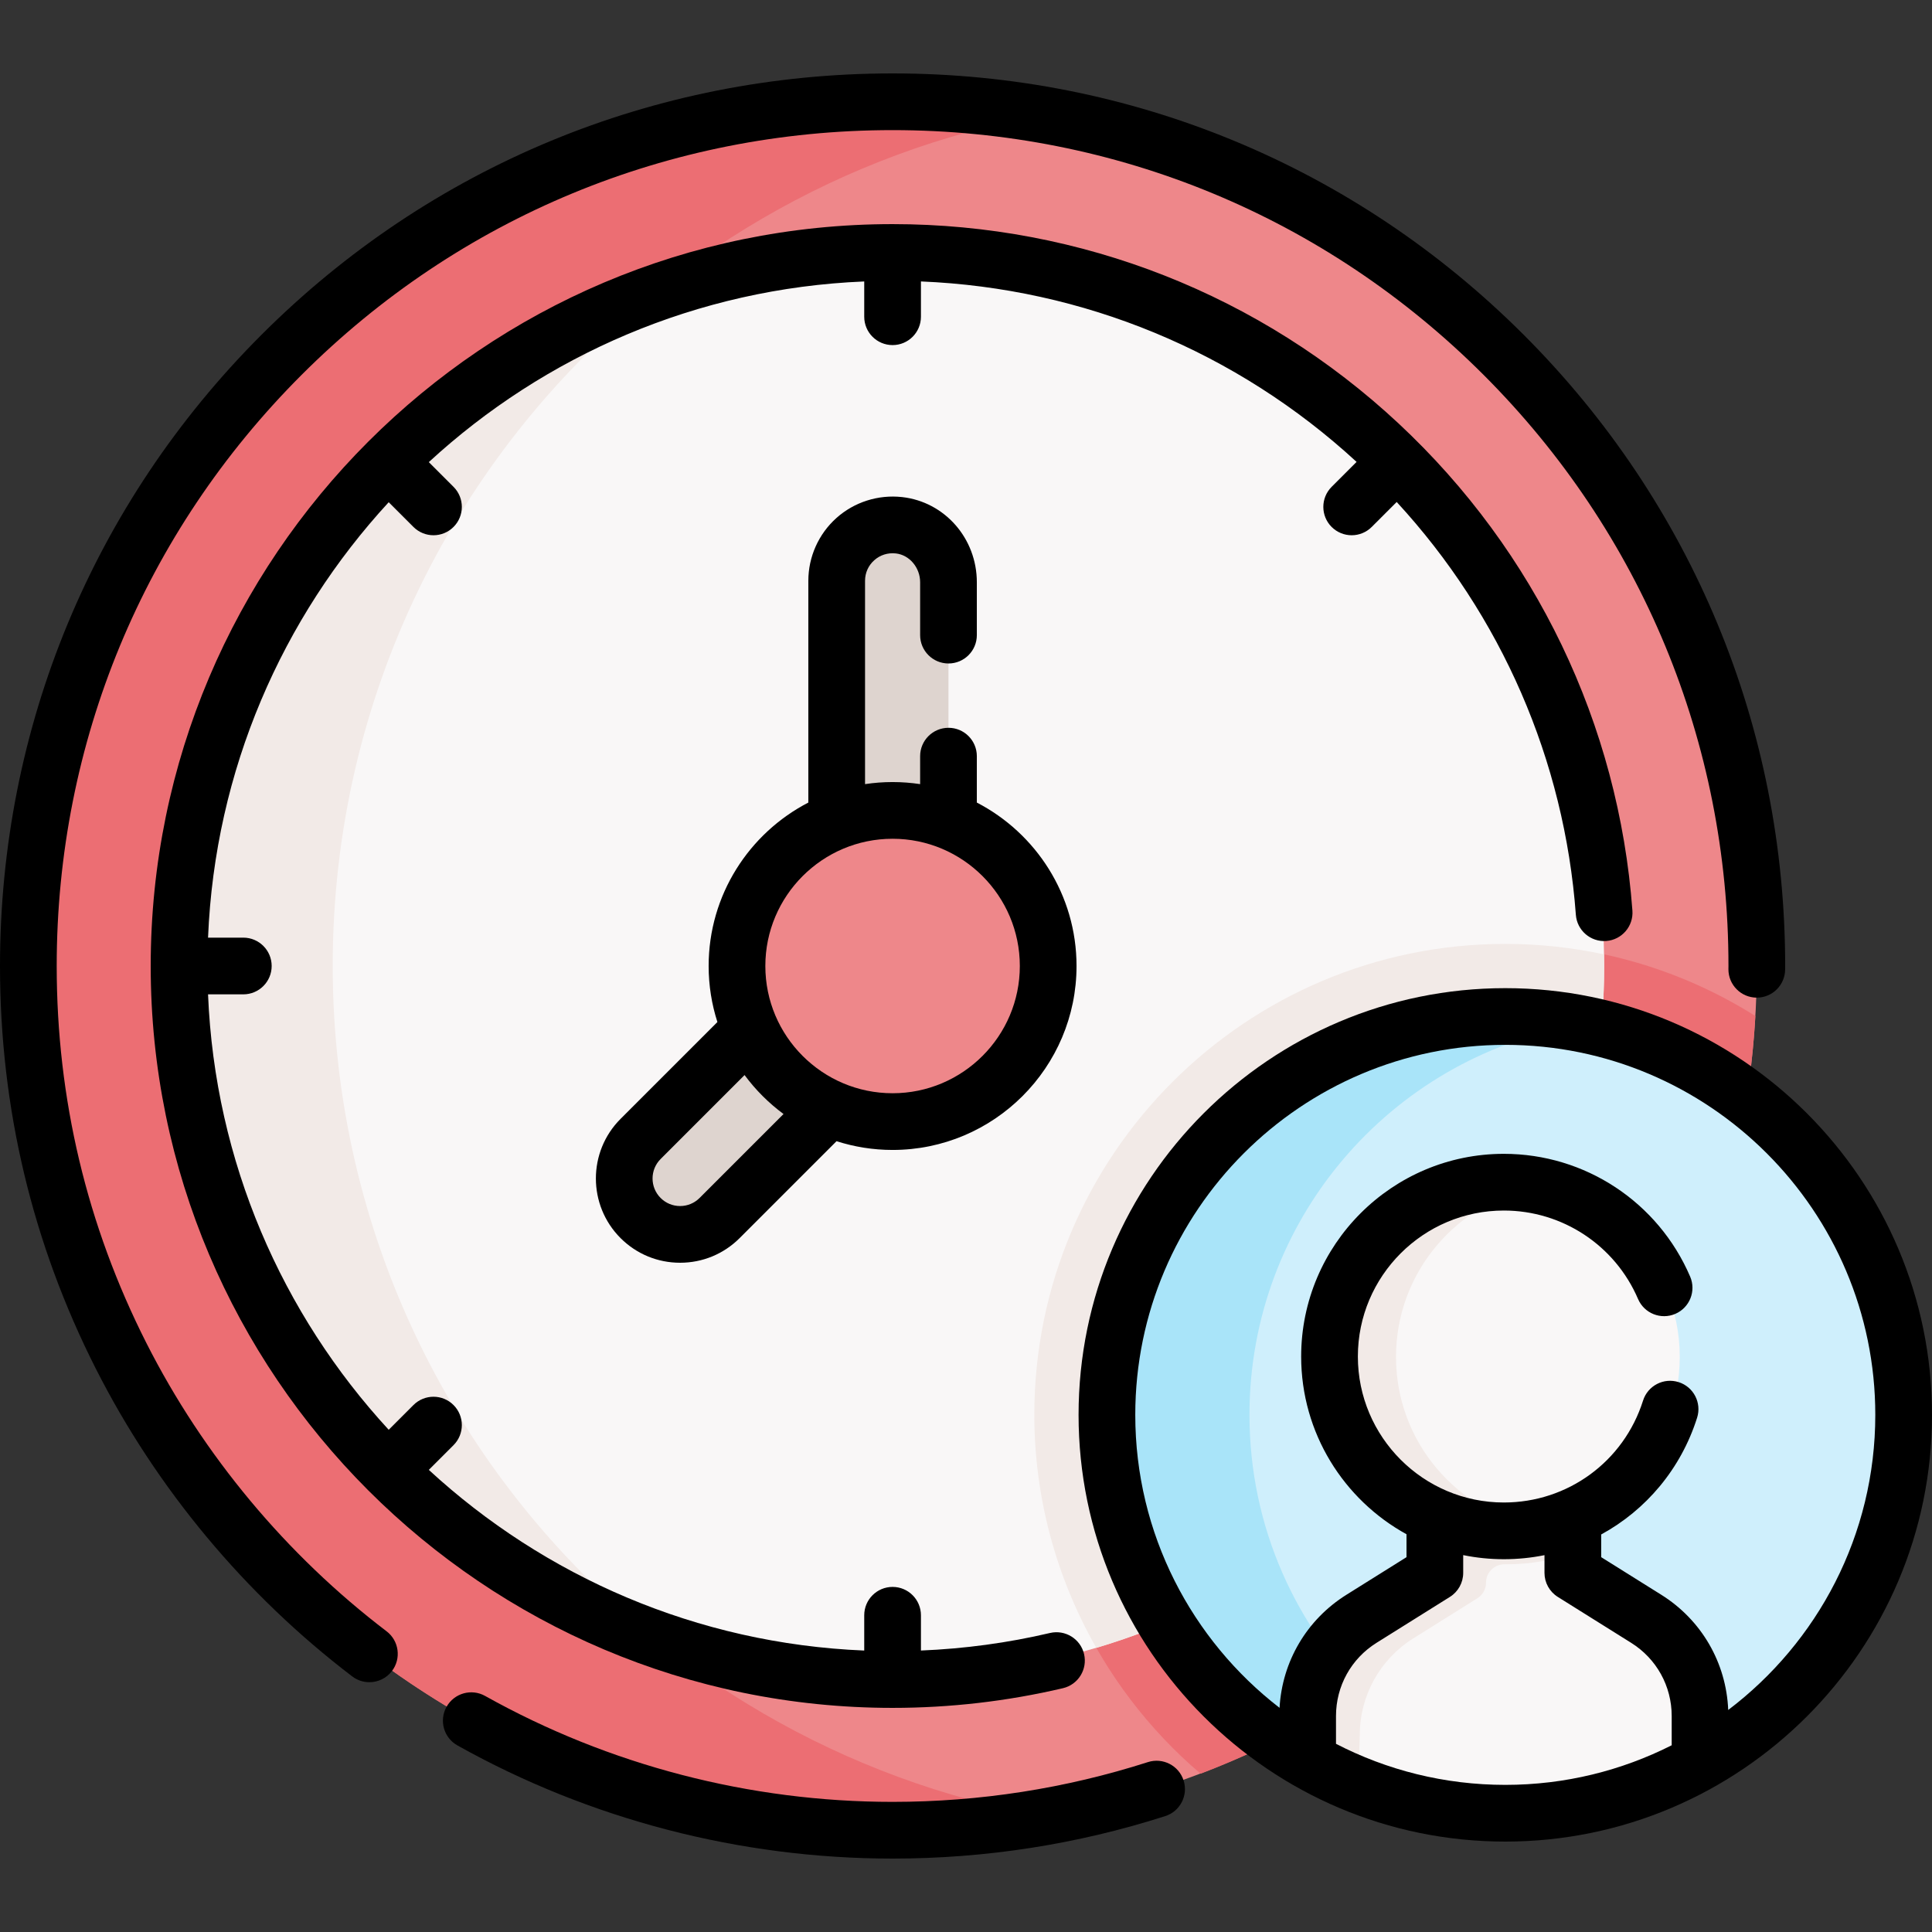 <svg id="Capa_1" enable-background="new 0 0 511.063 511.063" height="512" viewBox="0 0 511.063 511.063" width="512" xmlns="http://www.w3.org/2000/svg"><rect x="0" y="0" width="511.063" height="511.063" fill="#333333" stroke="none"/><g><g><circle cx="236.113" cy="255.529" fill="#ee878a" r="228.611"/><path d="m88.011 255.456c0-112.447 81.176-205.939 188.129-225.046-13-2.296-26.369-3.492-40.027-3.492-126.259 0-228.611 102.352-228.611 228.611s102.352 228.611 228.611 228.611c13.812 0 27.337-1.225 40.474-3.572-107.169-18.931-188.576-112.512-188.576-225.112z" fill="#ec6e73"/><path d="m464.342 268.759c-19.179-12.066-41.865-19.071-66.149-19.071-68.698 0-124.588 55.883-124.588 124.572 0 36.839 16.442 71.491 43.988 94.932 82.121-31.326 141.514-108.619 146.749-200.433z" fill="#ec6e73"/><circle cx="236.111" cy="255.531" fill="#f9f7f7" r="188.223"/><path d="m424.334 255.531c0-1.03-.022-2.054-.039-3.079-8.421-1.806-17.152-2.764-26.103-2.764-68.698 0-124.588 55.883-124.588 124.572 0 21.965 5.848 43.151 16.407 61.648 77.684-23.18 134.323-95.158 134.323-180.377z" fill="#f2eae7"/><path d="m171.756 78.594c-72.271 26.285-123.868 95.581-123.868 176.937 0 81.48 51.769 150.872 124.213 177.065-51.323-41.921-84.09-105.704-84.09-177.14 0-71.283 32.613-134.936 83.745-176.862z" fill="#f2eae7"/><path d="m398.193 269.688c-57.762 0-104.588 46.826-104.588 104.573 0 39.047 21.413 73.072 53.122 91.037l15.566-11.707h75.408l12.885 11.206c31.205-18.097 52.181-51.864 52.181-90.537-.001-57.746-46.812-104.572-104.574-104.572z" fill="#cfeffc"/><g><path d="m250.897 217.121v-63.486c0-8.166-6.62-14.786-14.786-14.786-8.166 0-14.786 6.62-14.786 14.786v63.486 29.039l29.572-1.951z" fill="#ded4cf"/><path d="m219.407 293.146-29.051 29.051c-5.774 5.774-15.136 5.774-20.911 0-5.774-5.774-5.774-15.137 0-20.911l29.051-29.051 16.875-16.704 23.016 18.606z" fill="#ded4cf"/><path d="m362.867 449.836c-19.923-19.034-32.351-45.842-32.351-75.575 0-51.447 37.187-94.234 86.142-102.955-5.994-1.068-12.163-1.618-18.464-1.618-57.762 0-104.588 46.826-104.588 104.573 0 39.045 21.396 73.086 53.103 91.051z" fill="#a9e4f9"/><g id="XMLID_252_"><g><path d="m450.586 464.798c-15.397 8.939-33.29 14.051-52.392 14.051-18.725 0-36.284-4.916-51.485-13.537l.348-11.979c0-10.391 5.354-20.025 14.142-25.531l19.254-12.054v-52.181h36.224v52.181l19.254 12.054c8.803 5.505 14.142 15.14 14.142 25.531z" fill="#f9f7f7"/></g></g><path d="m387.992 389.96v6.421h-7.541v19.368l-19.254 12.055c-8.787 5.505-14.142 15.14-14.142 25.531l-.348 11.979c4.95 2.808 13.552 6.609 12.588 6.062l.404-12.442c0-10.391 5.354-20.025 14.141-25.531l16.964-10.621c1.425-.892 2.29-2.455 2.29-4.136 0-2.721 2.229-4.886 4.95-4.859.174.002.349.003.524.003 6.344 0 12.434-1.095 18.106-3.085v-20.745z" fill="#f2eae7"/><circle cx="398.569" cy="358.947" fill="#f9f7f7" r="45.768"/><path d="m369.279 358.947c0-22.462 16.214-41.141 37.556-45.023-2.674-.486-5.452-.745-8.267-.745-25.277 0-45.768 20.491-45.768 45.768 0 25.276 20.491 45.767 45.768 45.767 2.814 0 5.577-.255 8.251-.742-21.341-3.881-37.54-22.563-37.54-45.025z" fill="#f2eae7"/></g><circle cx="236.111" cy="255.531" fill="#ee878a" r="41.158"/></g><g><path d="m102.26 431.521c-26.529-20.21-48.495-46.567-63.52-76.225-15.753-31.089-23.74-64.656-23.74-99.764 0-59.062 23-114.588 64.762-156.35 41.762-41.763 97.288-64.762 156.349-64.762 59.062 0 114.587 22.999 156.35 64.762 41.762 41.762 64.762 97.288 64.762 156.35l-.011.845c-.014 4.143 3.333 7.512 7.475 7.525h.025c4.131 0 7.486-3.341 7.5-7.475l.004-.305c.004-.196.007-.394.007-.591 0-63.068-24.56-122.361-69.155-166.956-44.597-44.595-103.89-69.154-166.957-69.154s-122.361 24.559-166.956 69.155c-44.595 44.595-69.155 103.888-69.155 166.956 0 37.486 8.532 73.333 25.359 106.545 16.043 31.664 39.492 59.804 67.811 81.376 1.358 1.034 2.955 1.534 4.54 1.534 2.261 0 4.496-1.018 5.972-2.955 2.509-3.295 1.873-8.001-1.422-10.511z"/><path d="m303.659 466.12c-21.785 6.982-44.512 10.522-67.548 10.522-37.745 0-75.017-9.69-107.786-28.022-3.615-2.024-8.185-.732-10.207 2.883s-.731 8.185 2.884 10.207c35.001 19.582 74.806 29.933 115.109 29.933 24.592 0 48.858-3.781 72.126-11.237 3.944-1.265 6.117-5.487 4.854-9.432-1.265-3.946-5.489-6.112-9.432-4.854z"/><path d="m164.142 327.501c4.209 4.209 9.806 6.527 15.759 6.527s11.549-2.318 15.758-6.527l25.628-25.628c4.677 1.5 9.656 2.317 14.824 2.317 26.83 0 48.658-21.828 48.658-48.658 0-18.801-10.725-35.133-26.372-43.232v-12.28c0-4.143-3.358-7.5-7.5-7.5s-7.5 3.357-7.5 7.5v7.401c-2.377-.358-4.81-.547-7.286-.547s-4.909.188-7.287.547v-53.785c0-2.1.862-4.028 2.429-5.432 1.563-1.399 3.594-2.04 5.717-1.807 3.604.397 6.427 3.747 6.427 7.626v13.984c0 4.142 3.357 7.5 7.5 7.5 4.142 0 7.5-3.357 7.5-7.5v-13.984c0-11.604-8.504-21.292-19.782-22.536-6.326-.695-12.657 1.323-17.37 5.544-4.716 4.224-7.421 10.276-7.421 16.604v58.663c-15.647 8.099-26.372 24.432-26.372 43.232 0 5.168.817 10.147 2.317 14.824l-25.628 25.628c-8.688 8.691-8.688 22.828.001 31.519zm71.969-105.628c18.559 0 33.658 15.099 33.658 33.658s-15.099 33.658-33.658 33.658c-18.56 0-33.659-15.099-33.659-33.658s15.1-33.658 33.659-33.658zm-61.362 84.717 22.209-22.209c2.901 3.927 6.377 7.403 10.304 10.304l-22.209 22.21c-1.376 1.376-3.205 2.134-5.151 2.134s-3.776-.758-5.152-2.134c-2.842-2.843-2.842-7.465-.001-10.305z"/><path d="m352.25 139.391c1.465 1.464 3.385 2.196 5.304 2.196s3.839-.732 5.304-2.196l6.603-6.603c27.666 30.015 44.374 68.295 47.394 109.2.305 4.131 3.892 7.227 8.032 6.927 4.131-.305 7.232-3.901 6.927-8.032-3.639-49.283-25.61-95.054-61.867-128.878-36.44-33.997-83.972-52.72-133.836-52.72-108.21 0-196.246 88.036-196.246 196.247s88.035 196.246 196.246 196.246c15.2 0 30.364-1.753 45.069-5.21 4.032-.947 6.533-4.985 5.585-9.017-.946-4.032-4.99-6.528-9.017-5.585-11.163 2.624-22.615 4.166-34.137 4.639v-9.328c0-4.143-3.358-7.5-7.5-7.5s-7.5 3.357-7.5 7.5v9.333c-44.327-1.814-84.596-19.618-115.182-47.792l6.542-6.541c2.929-2.929 2.929-7.678 0-10.606-2.928-2.929-7.677-2.93-10.606-.001l-6.542 6.542c-28.174-30.586-45.977-70.855-47.791-115.182h9.332c4.142 0 7.5-3.357 7.5-7.5s-3.358-7.5-7.5-7.5h-9.332c1.814-44.327 19.618-84.595 47.791-115.181l6.542 6.541c1.464 1.464 3.384 2.196 5.303 2.196s3.839-.732 5.303-2.197c2.929-2.929 2.929-7.678 0-10.606l-6.541-6.541c30.586-28.174 70.854-45.977 115.181-47.791v9.333c0 4.143 3.358 7.5 7.5 7.5s7.5-3.357 7.5-7.5v-9.337c42.912 1.755 83.54 18.54 115.239 47.736l-6.6 6.6c-2.928 2.931-2.928 7.679 0 10.608z"/><path d="m398.185 261.391c-62.24 0-112.877 50.637-112.877 112.877s50.637 112.877 112.877 112.877c62.241 0 112.878-50.637 112.878-112.877s-50.637-112.877-112.878-112.877zm-44.78 199.893v-7.35c0-7.925 4.011-15.166 10.729-19.37l19.4-12.142c2.191-1.371 3.521-3.773 3.521-6.357v-4.699c3.474.71 7.07 1.084 10.751 1.084 3.669 0 7.266-.367 10.751-1.071v4.687c0 2.584 1.33 4.986 3.521 6.357l19.4 12.142c6.718 4.204 10.729 11.445 10.729 19.37v7.735c-13.241 6.696-28.198 10.476-44.022 10.476-16.127-.001-31.353-3.924-44.78-10.862zm103.752-8.952c-.518-12.495-7.048-23.804-17.721-30.483l-15.879-9.938v-6.005c11.839-6.459 21.079-17.319 25.371-30.885 1.25-3.949-.938-8.164-4.888-9.413-3.949-1.252-8.164.938-9.413 4.888-5.101 16.122-19.898 26.954-36.821 26.954-21.293 0-38.616-17.323-38.616-38.616s17.323-38.616 38.616-38.616c15.463 0 29.397 9.186 35.5 23.401 1.633 3.805 6.043 5.568 9.85 3.933 3.807-1.634 5.567-6.044 3.934-9.85-8.471-19.733-27.815-32.484-49.283-32.484-29.564 0-53.616 24.052-53.616 53.616 0 20.237 11.272 37.887 27.865 47.012v6.065l-15.879 9.938c-10.511 6.578-17.014 17.646-17.703 29.915-23.196-17.915-38.165-45.988-38.165-77.496 0-53.97 43.907-97.877 97.877-97.877s97.878 43.907 97.878 97.877c-.001 31.843-15.289 60.179-38.907 78.064z"/></g></g></svg>